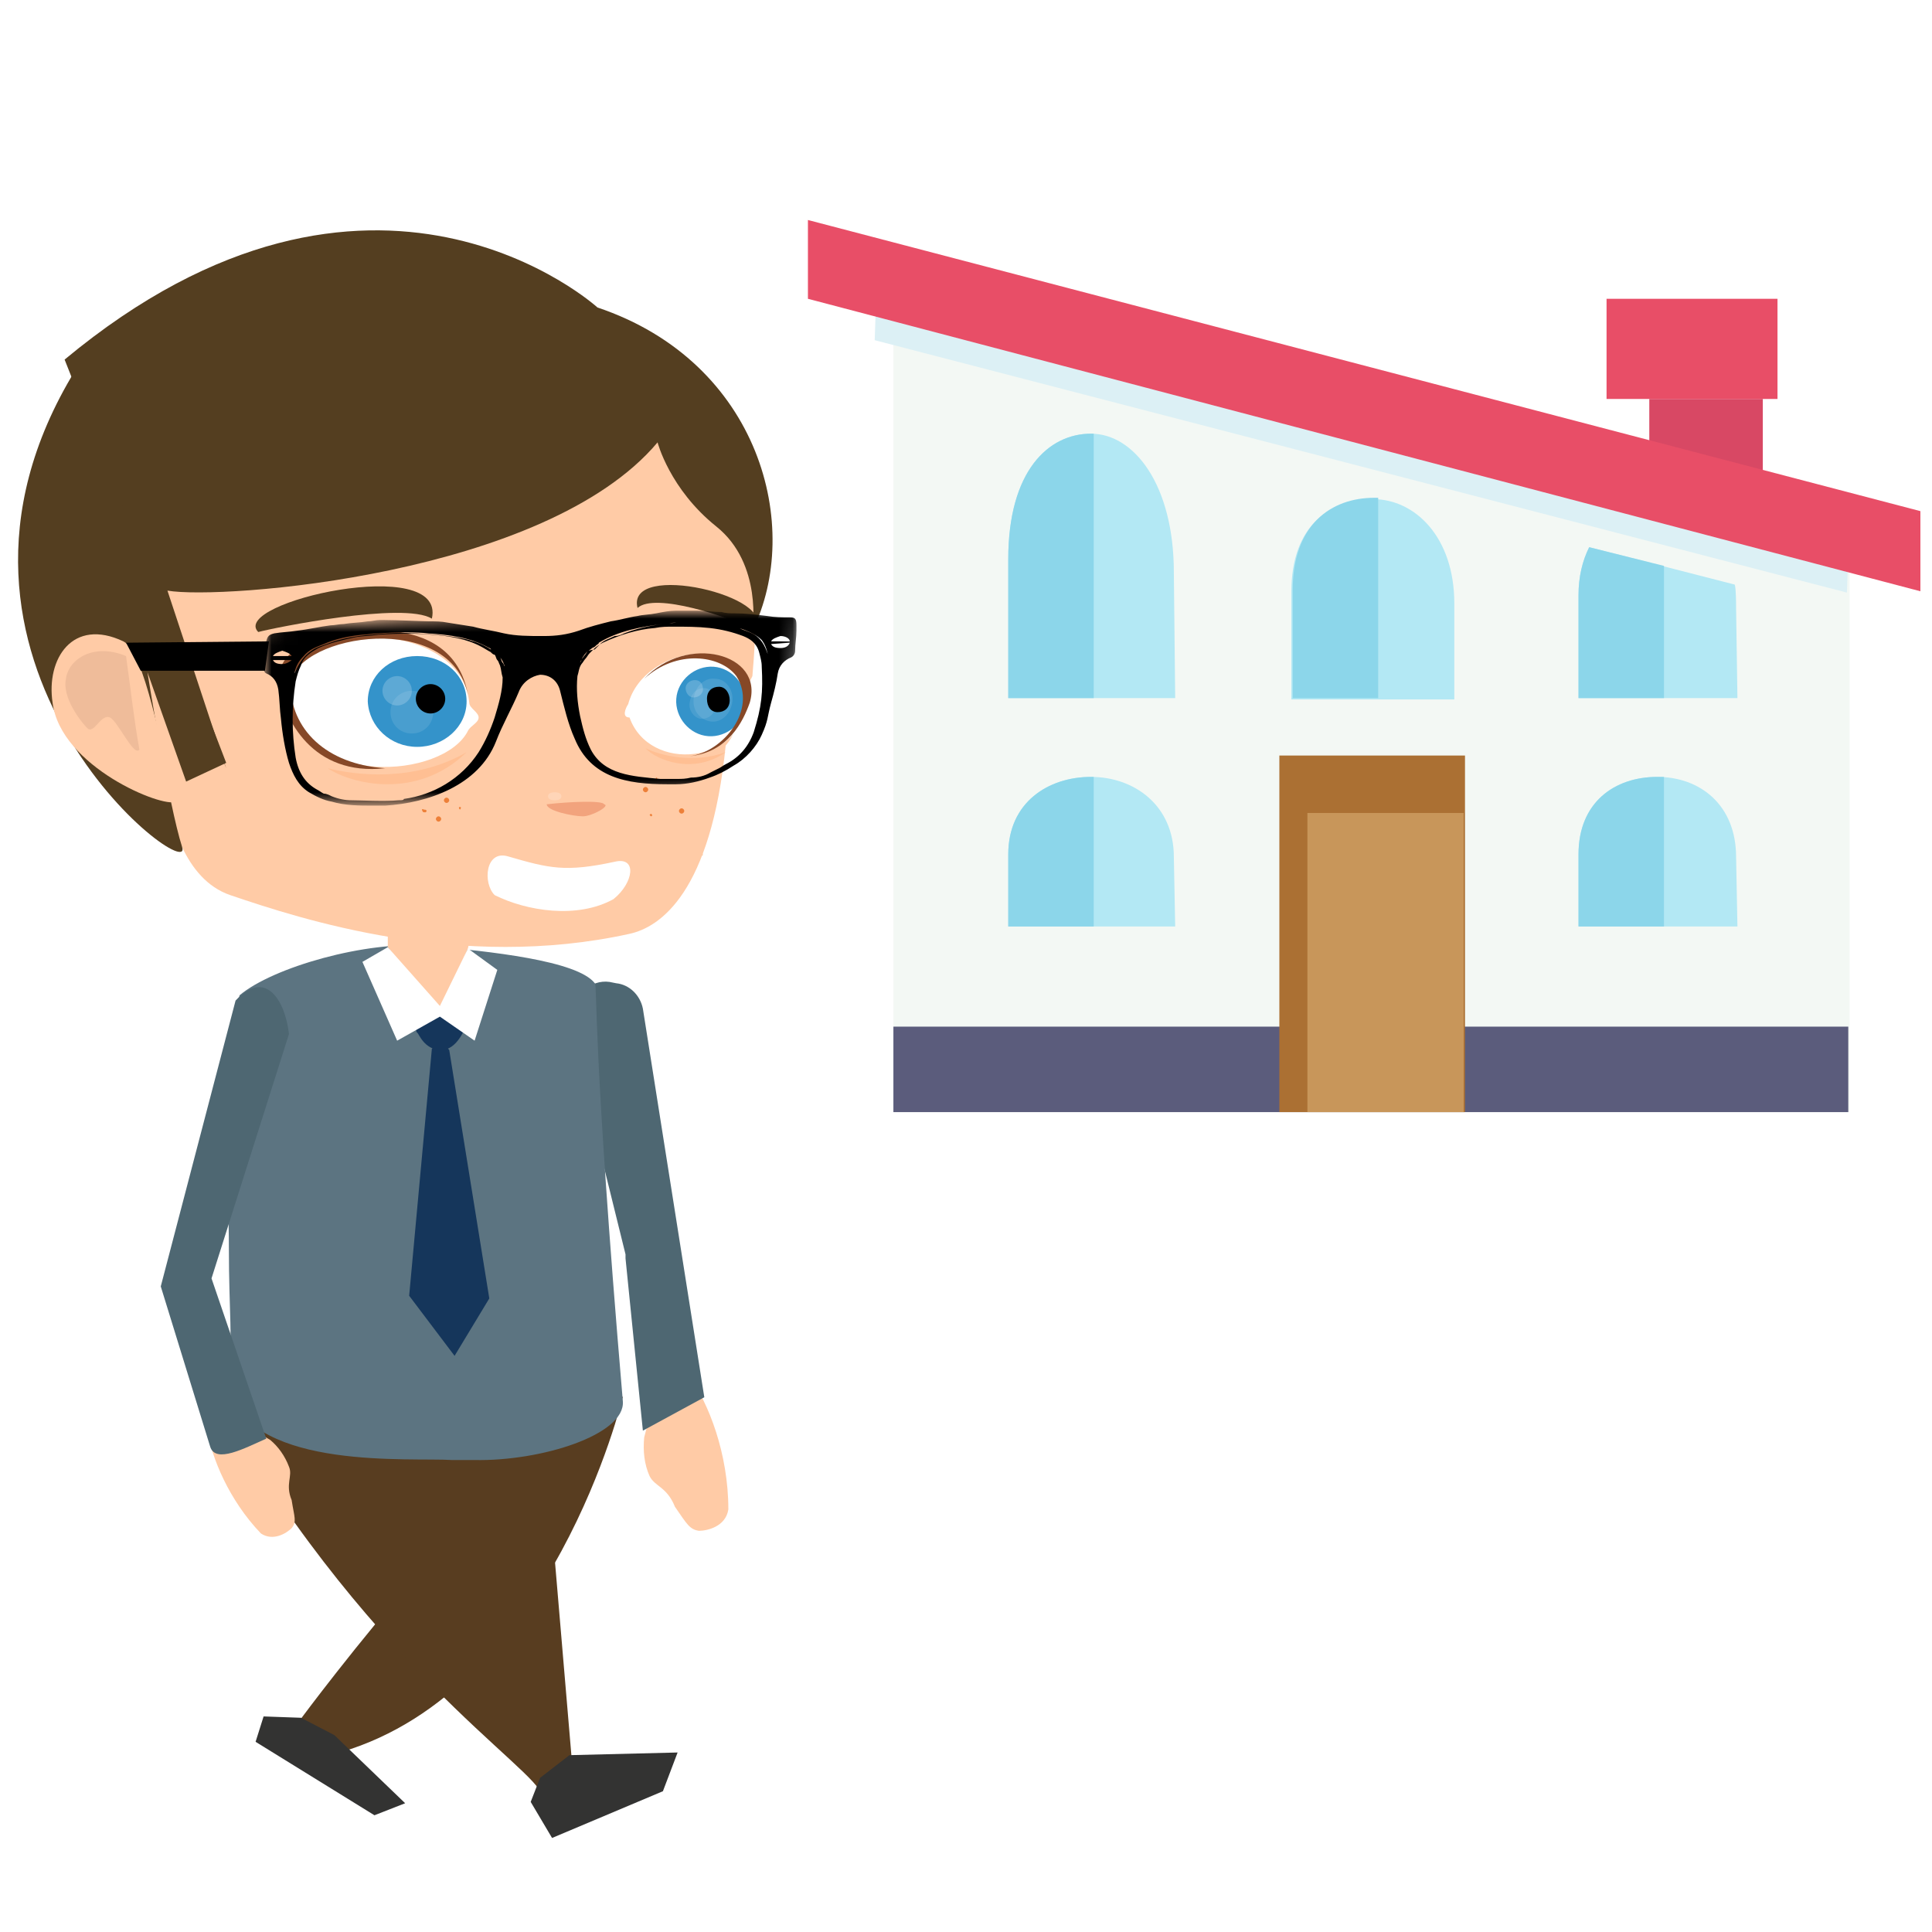 <?xml version="1.0" encoding="utf-8"?>
<svg version="1.1" id="Calque_1" x="0px" y="0px" viewBox="0 0 160 160" style="enable-background:new 0 0 160 160;" xmlns="http://www.w3.org/2000/svg">
  <style type="text/css">
	.st0{clip-path:url(#SVGID_00000024686805580846884430000008113376150494864317_);fill:#7DC256;}
	.st1{fill-rule:evenodd;clip-rule:evenodd;fill:#583D20;}
	.st2{opacity:0.102;fill-rule:evenodd;clip-rule:evenodd;enable-background:new    ;}
	.st3{fill:#F3F8F4;}
	.st4{fill:#DCF0F5;}
	.st5{fill:#D84864;}
	.st6{fill:#E84E67;}
	.st7{fill:#5B5C7C;}
	.st8{fill:#AB7033;}
	.st9{fill:#C8965A;}
	.st10{fill:#B3E8F4;}
	.st11{fill:#8CD6EA;}
	.st12{fill-rule:evenodd;clip-rule:evenodd;fill:#FFCBA6;}
	.st13{fill-rule:evenodd;clip-rule:evenodd;fill:#333332;}
	.st14{fill-rule:evenodd;clip-rule:evenodd;fill:#4E6772;}
	.st15{fill-rule:evenodd;clip-rule:evenodd;fill:#5C7481;}
	.st16{fill:#D0202C;}
	.st17{opacity:0.502;fill-rule:evenodd;clip-rule:evenodd;fill:#E0AE8E;enable-background:new    ;}
	.st18{fill:#ED8039;}
	.st19{fill-rule:evenodd;clip-rule:evenodd;fill:#F2A37D;}
	.st20{fill-rule:evenodd;clip-rule:evenodd;fill:#FFBF93;}
	.st21{opacity:0.2;fill:#FFFFFF;enable-background:new    ;}
	.st22{fill-rule:evenodd;clip-rule:evenodd;fill:#543E20;}
	.st23{fill-rule:evenodd;clip-rule:evenodd;fill:#FFFFFF;}
	.st24{fill:#3493CA;}
	.st25{opacity:0.102;fill:#FFFFFF;enable-background:new    ;}
	.st26{fill-rule:evenodd;clip-rule:evenodd;fill:#864827;}
	.st27{fill:#FFFFFF;filter:url(#Adobe_OpacityMaskFilter);}
	.st28{mask:url(#mask0_5434_37817_00000016770578174087943950000002433983345440056225_);}
	.st29{fill-rule:evenodd;clip-rule:evenodd;fill:#15365B;}
	.st30{fill:#FFFFFF;}
	.st31{fill-rule:evenodd;clip-rule:evenodd;}
</style>
  <path class="st1" d="M 51.57 115.691 C 51.57 115.691 45.819 139.908 28.237 145.105 C 27.685 145.105 24.92 142.341 24.92 142.341 C 24.92 142.341 43.166 117.682 51.57 115.691 Z" style=""/>
  <path class="st1" d="M 51.57 115.691 L 45.819 113.258 L 27.795 111.489 L 17.179 114.585 C 29.785 137.586 44.714 146.653 44.824 148.643 L 47.589 148.533 L 45.488 123.764 C 45.488 123.764 48.805 119.893 51.57 115.691" style=""/>
  <path class="st2" d="M 30.117 118.345 L 47.256 147.98" style=""/>
  <g style="" transform="matrix(1.106, 0, 0, 1.106, -16.815, -7.661)">
    <polygon class="st3" points="153.7,90.2 82.1,90.2 82.1,29.8 153.7,47.6 &#9;"/>
    <polygon class="st4" points="153.5,51.3 80.7,32.4 80.9,26.5 153.7,45.3 &#9;"/>
    <rect x="138.7" y="36.8" class="st5" width="8.5" height="7.5"/>
    <polygon class="st6" points="159,51.2 75.7,29.3 75.7,23.4 159,45.2 &#9;"/>
    <rect x="82.1" y="83.8" class="st7" width="71.5" height="6.4"/>
    <rect x="135.5" y="29.3" class="st6" width="12.8" height="7.5"/>
    <rect x="111" y="63.5" class="st8" width="13.9" height="26.7"/>
    <rect x="113.1" y="67.8" class="st9" width="11.7" height="22.4"/>
    <path class="st10" d="M103.1,71.1c0-3.9-3-6-6.2-6s-6.2,1.9-6.2,5.8v5.4h12.5L103.1,71.1z"/>
    <path class="st10" d="M145.2,71.1c0-3.9-2.7-6-5.9-6s-5.9,1.9-5.9,5.8v5.4h11.9L145.2,71.1z"/>
    <path class="st10" d="M103.1,49.8c0-6.6-3-10.4-6.2-10.4s-6.2,2.8-6.2,9.4v10.4h12.5L103.1,49.8z"/>
    <path class="st10" d="M124.1,52.1c0-4.9-2.9-7.8-6.1-7.8s-6.1,2-6.1,6.9v8.1h12.2V52.1z"/>
    <path class="st10" d="M145.1,50.7l-10.9-2.8c-0.5,1-0.8,2.2-0.8,3.6v7.7h11.9l-0.1-6.7C145.2,52.2,145.2,51,145.1,50.7z"/>
    <path class="st11" d="M96.9,65.1c-3.2,0-6.2,1.9-6.2,5.8v5.4h6.4V65.1C97,65.1,96.9,65.1,96.9,65.1z"/>
    <path class="st11" d="M96.9,39.4c-3.2,0-6.2,2.8-6.2,9.4v10.4h6.4V39.4C97,39.4,96.9,39.4,96.9,39.4z"/>
    <path class="st11" d="M118.1,44.2c-3.2,0-6.1,2-6.1,6.9v8.1h6.4v-15C118.3,44.2,118.2,44.2,118.1,44.2z"/>
    <path class="st11" d="M139.3,65.1c-3.2,0-5.9,1.9-5.9,5.8v5.4h6.4V65.1C139.6,65.1,139.5,65.1,139.3,65.1z"/>
    <path class="st11" d="M134.2,47.9c-0.5,1-0.8,2.2-0.8,3.6v7.7h6.4v-9.9L134.2,47.9z"/>
  </g>
  <g style="" transform="matrix(1.106, 0, 0, 1.106, -9.912, -7.715)">
    <path class="st12" d="M60.6,110.1c1.4,1.9,2.9,5.7,2.9,9.9c-0.2,1.3-1.6,1.6-2.2,1.6c-0.7-0.1-0.9-0.5-1.8-1.8 c-0.6-1.5-1.5-1.5-1.9-2.3c-0.4-0.9-0.5-1.9-0.4-2.9l0.7-2.7"/>
    <path class="st13" d="M31.5,135.6l2.5,1.3l5.3,5.1l-2.3,0.9l-8.9-5.5l0.6-1.9L31.5,135.6z"/>
    <path class="st13" d="M49.4,140.1l2.2-1.7l8.1-0.2l-1.1,2.9l-8.3,3.5l-1.6-2.7L49.4,140.1z"/>
    <path class="st14" d="M54.6,80.5l0.5,0.1c1,0.1,1.8,0.9,2,1.9l4.6,29.1l-4.6,2.5l-1.3-12.9c0-0.1,0-0.2,0-0.3L52,85.5 c0-0.2-0.1-0.3-0.1-0.5l0-2.1C51.9,81.5,53.2,80.3,54.6,80.5z"/>
    <path class="st15" d="M55.6,111.9c0.2,2.5-6.1,4.5-11.1,4.4h-1.7c-3-0.2-14.7,0.8-16.7-5.1c0.3-4.2,0-6.1,0-10.7 c0-4.6-0.5-13,0.8-19c2.5-2.1,9.5-4.1,14.1-3.7c4.6,0.4,11.2,1.1,12.5,2.8C53.7,80.6,53.3,84.9,55.6,111.9z"/>
    <path class="st12" d="M58.9,60.1l2.7,10.9c-0.8,0.6-6.5-1-7.6-5.7C53.1,62.2,54.8,58.8,58.9,60.1z"/>
    <path class="st16" d="M59.2,70.4c0.5-0.1,0.8-0.6,0.7-1.2c-0.1-0.5-0.6-0.8-1.2-0.7c-0.5,0.1-0.8,0.6-0.7,1.2 C58.1,70.2,58.7,70.5,59.2,70.4z"/>
    <path class="st17" d="M59.1,61.1c-2.5-0.8-4.3,0.7-4.4,2.2c-0.1,1.5,1.4,3.1,2,3.5c0.6,0.4,0.9-1.2,1.6-1c0.7,0.2,2.2,2.9,2.5,2.2 C60.3,66,59.7,63.2,59.1,61.1z"/>
    <path class="st12" d="M44.6,75.1L44,78l-2.1,5L38,77.9c0-1.7,0-2.7,0-2.7L44.6,75.1z"/>
    <path class="st12" d="M63.3,62.8c-1.1,11-4.9,13.6-7.2,14.1c-12.7,2.8-24.6-1.1-29.9-2.9c-3.5-1.2-4.5-5.8-4.8-7.7 c-9.3-3-10-15.3-2.4-12c0.2-3.9-3.1-7.4,2.8-10.6L54,35.1c7,0.7,4.5,2.4,6.3,6.1c6.4,3.1,5.2,13.8,5,16.4 C64,60.2,64.5,61.4,63.3,62.8z"/>
    <path class="st12" d="M54.1,67.1c-0.8-1-1-3.8-1.5-3c-0.5,1.4-3.8,1.6-2.6,3.1L54.1,67.1z"/>
    <path class="st18" d="M58.1,65.4C58.2,65.4,58.2,65.4,58.1,65.4c0.1-0.1,0.1-0.2,0-0.2C58.1,65.2,58,65.3,58.1,65.4 C58,65.4,58.1,65.4,58.1,65.4z"/>
    <path class="st18" d="M57.3,66.3c0.1,0,0.2-0.1,0.2-0.2c0-0.1-0.1-0.2-0.2-0.2c-0.1,0-0.2,0.1-0.2,0.2 C57.1,66.2,57.2,66.3,57.3,66.3z"/>
    <path class="st18" d="M60,67.9c0.1,0,0.2-0.1,0.2-0.2c0-0.1-0.1-0.2-0.2-0.2c-0.1,0-0.2,0.1-0.2,0.2C59.8,67.8,59.9,67.9,60,67.9z"/>
    <path class="st18" d="M57.7,68.1c0.1,0,0.1-0.1,0.1-0.1s-0.1-0.1-0.1-0.1s-0.1,0.1-0.1,0.1S57.7,68.1,57.7,68.1z"/>
    <path class="st18" d="M43.4,67.6C43.4,67.6,43.5,67.6,43.4,67.6c0.1-0.1,0.1-0.2,0-0.2C43.3,67.4,43.3,67.5,43.4,67.6 C43.3,67.6,43.3,67.6,43.4,67.6z"/>
    <path class="st18" d="M42.4,67.1c0.1,0,0.2-0.1,0.2-0.2c0-0.1-0.1-0.2-0.2-0.2c-0.1,0-0.2,0.1-0.2,0.2C42.2,67,42.3,67.1,42.4,67.1 z"/>
    <path class="st18" d="M41.8,68.5c0.1,0,0.2-0.1,0.2-0.2c0-0.1-0.1-0.2-0.2-0.2c-0.1,0-0.2,0.1-0.2,0.2 C41.6,68.4,41.7,68.5,41.8,68.5z"/>
    <path class="st18" d="M40.6,67.7c0,0.1,0.1,0.1,0.2,0.1c0.1,0,0.1-0.1,0.1-0.1c0-0.1-0.1-0.1-0.2-0.1 C40.6,67.5,40.5,67.6,40.6,67.7z"/>
    <path class="st19" d="M54.2,67.2c0.5,0.1-0.9,0.9-1.6,0.9c-0.7,0-2.7-0.4-2.7-0.9C51.6,67,54.1,66.9,54.2,67.2z"/>
    <path class="st20" d="M43.9,63.3c-3.7,3.6-8.6,2.4-10.4,1.2C35.5,65,39.9,65.6,43.9,63.3z"/>
    <path class="st20" d="M63.3,63.3c-2.4,1.7-5.2,0.6-6-0.3C58.3,63.5,60.8,64.2,63.3,63.3z"/>
    <path class="st21" d="M50.5,66.9c0.3,0,0.5-0.1,0.5-0.3s-0.2-0.3-0.5-0.3c-0.3,0-0.5,0.1-0.5,0.3S50.2,66.9,50.5,66.9z"/>
    <path class="st22" d="M56.7,52.5c1.3-1.2,6.9,0.7,8.7,1.6C67.5,51.7,55.8,48.9,56.7,52.5z"/>
    <path class="st12" d="M19.3,54.5L23,68.9c-0.9,0.4-9.7-5.6-9.7-10.5C13.3,55.1,15.7,52.3,19.3,54.5z"/>
    <path class="st17" d="M19.3,55.5c-2.3-1.3-4.4-0.3-4.8,1.1c-0.5,1.4,0.7,3.4,1.2,3.9c0.5,0.5,1.2-1,1.8-0.6 c0.6,0.4,1.4,3.3,1.9,2.8C19.3,60.5,19.3,57.7,19.3,55.5z"/>
    <path class="st23" d="M44,61.7c0.2-0.4,0.8-0.6,0.8-1c0-0.4-0.7-0.7-0.7-1.1c-0.6-6.3-13.3-6.6-13.6-0.5 C31.6,66.1,42.2,65.3,44,61.7z"/>
    <path class="st24" d="M40.2,62.9c2,0,3.7-1.5,3.7-3.4c0-1.9-1.6-3.4-3.7-3.4s-3.7,1.5-3.7,3.4C36.6,61.4,38.2,62.9,40.2,62.9z"/>
    <path class="st25" d="M39.8,61.9c0.9,0,1.6-0.7,1.6-1.6c0-0.9-0.7-1.6-1.6-1.6s-1.6,0.7-1.6,1.6C38.2,61.2,38.9,61.9,39.8,61.9z"/>
    <path class="st21" d="M38.7,59.8c0.6,0,1.1-0.5,1.1-1.1c0-0.6-0.5-1.1-1.1-1.1c-0.6,0-1.1,0.5-1.1,1.1 C37.6,59.3,38.1,59.8,38.7,59.8z"/>
    <path d="M41.2,60.4c0.6,0,1.1-0.5,1.1-1.1c0-0.6-0.5-1.1-1.1-1.1c-0.6,0-1.1,0.5-1.1,1.1C40.1,59.9,40.6,60.4,41.2,60.4z"/>
    <path class="st26" d="M44,59c-1.2-6.7-10.1-4.7-11.8-4c-2.3,0.9-2.5,2.6-2.4,3.1c0.4,2.8,2.6,7,8,6.4c-4.4-0.3-7.1-2.9-7.1-6.4 C31.4,54.4,42.7,52.7,44,59z"/>
    <path class="st23" d="M56.1,60.7c1.5,4.2,8.5,3.5,8.8-1.3c0.3-5.1-7.7-4.2-8.9,0.3C55.8,60,55.5,60.7,56.1,60.7z"/>
    <path class="st24" d="M62,62.1c1.4,0.1,2.7-1,2.8-2.4c0.1-1.4-1-2.7-2.4-2.8c-1.4-0.1-2.7,1-2.8,2.4C59.5,60.7,60.6,62,62,62.1z"/>
    <path class="st25" d="M62.2,61c0.8,0.1,1.5-0.6,1.6-1.5c0.1-0.9-0.5-1.7-1.3-1.7c-0.8-0.1-1.5,0.6-1.6,1.5 C60.8,60.2,61.4,60.9,62.2,61z"/>
    <path class="st25" d="M61.5,60.8c0.6,0,1-0.4,1.1-1.1c0-0.6-0.4-1.2-0.9-1.2c-0.6,0-1,0.4-1.1,1.1C60.5,60.2,61,60.8,61.5,60.8z"/>
    <path class="st21" d="M60.9,59.2c0.4,0,0.7-0.3,0.7-0.6c0-0.4-0.2-0.7-0.6-0.7c-0.4,0-0.7,0.3-0.7,0.6 C60.3,58.8,60.5,59.2,60.9,59.2z"/>
    <path d="M62.7,60.3c0.5,0,0.9-0.3,0.9-0.9c0-0.5-0.3-1-0.8-1c-0.5,0-0.9,0.3-0.9,0.9C61.9,59.9,62.2,60.3,62.7,60.3z"/>
    <path class="st26" d="M57.2,57.8c2.4-2.2,5.7-1.8,6.9-0.2c1.6,2.5-1,5.7-3.5,6c2.9-0.3,4-2.6,4.5-4C66.2,55.9,60.4,54.4,57.2,57.8z "/>
    <path class="st22" d="M41.3,53.3c-2.1-1.3-11.9,0.7-13,1C26.1,52.1,42.4,48.4,41.3,53.3z"/>
    <path class="st22" d="M25.9,64.1l-3,1.4L20,57.3c0,0,1.6,10,2.6,13.1c1,3.1-21.4-13.8-8-35.7"/>
    <path class="st22" d="M25.9,64.5l-4.4-13.3c4,0.7,28.3-1.1,36.7-11.1c0,0,0.9,3.5,4.4,6.3c3.5,2.8,2.7,7.8,2.7,7.8 c3.8-7.7,0.6-20.1-11.6-24.2c0,0-16.8-15.3-39.9,3.9"/>
    <path class="st12" d="M18.2,55c1.6,0.8,2.8,7.9,3.9,12c-0.9,0.5-8.6-2.6-9.2-7.4C12.4,56.3,14.4,53.2,18.2,55z"/>
    <path class="st17" d="M18.4,56.1c-2.4-1-4.3,0.2-4.5,1.7c-0.3,1.4,1.1,3.2,1.6,3.7c0.5,0.5,1-1.1,1.7-0.8c0.6,0.3,1.8,3,2.2,2.4 C19,60.9,18.7,58.2,18.4,56.1z"/>
    <path class="st23" d="M55,71.5c-3.7,0.8-4.9,0.5-8-0.4c-1.7-0.5-1.9,2-1,2.9c2.4,1.2,6.2,1.8,8.9,0.3C56.4,73.1,56.7,71.1,55,71.5z "/>
    <defs>
      <filter id="Adobe_OpacityMaskFilter" filterUnits="userSpaceOnUse" x="28.8" y="52.8" width="40" height="14.6">
        <feColorMatrix type="matrix" values="1 0 0 0 0  0 1 0 0 0  0 0 1 0 0  0 0 0 1 0"/>
      </filter>
    </defs>
    <mask maskUnits="userSpaceOnUse" x="28.8" y="52.8" width="40" height="14.6" id="mask0_5434_37817_00000016770578174087943950000002433983345440056225_">
      <path class="st27" d="M28.1,67.9l0.8-14l39.9-2.1l-0.8,14L28.1,67.9z"/>
    </mask>
    <g class="st28">
      <path d="M67.4,55.5C67.4,55.5,67.4,55.5,67.4,55.5c-0.4,0-0.6-0.1-0.7-0.3l1.4-0.1C68,55.4,67.7,55.5,67.4,55.5z M68.1,55L66.7,55 c0.1-0.2,0.4-0.3,0.7-0.4C67.8,54.6,68.1,54.8,68.1,55z M30.1,56.7C30,56.7,30,56.7,30.1,56.7c-0.4,0-0.6-0.1-0.7-0.3l1.4,0 C30.7,56.5,30.4,56.7,30.1,56.7z M30.8,56.1l-1.4,0c0.1-0.2,0.4-0.3,0.7-0.4c0,0,0,0,0,0C30.4,55.8,30.7,55.9,30.8,56.1z M59.7,65.3c-0.5,0-0.9,0-1.3,0c-2.1-0.2-4.2-0.3-5.2-2.2c-0.4-0.8-0.6-1.6-0.8-2.5c-0.2-1-0.3-2-0.2-3c0.1-0.3,0.1-0.6,0.3-0.9 c0.1-0.1,0.2-0.3,0.3-0.4c0.1-0.1,0.2-0.3,0.3-0.4c0.1-0.1,0.2-0.2,0.3-0.3c0.2-0.2,0.5-0.4,0.7-0.5c1.3-0.6,2.6-1,3.9-1.1 c0.5-0.1,0.9-0.1,1.4-0.1c0.9,0,1.8,0,2.7,0.1c0.9,0.1,1.7,0.3,2.5,0.6c0.5,0.2,1,0.5,1.2,1.2c0.1,0.4,0.2,0.7,0.2,1.1 c0.1,1.9,0,3-0.6,4.9c-0.4,1.1-1.1,1.9-2.1,2.4c-0.2,0.1-0.3,0.2-0.5,0.3c-0.2,0.1-0.4,0.2-0.6,0.3c-0.5,0.3-1,0.4-1.5,0.4 C60.3,65.3,60,65.3,59.7,65.3z M52.4,56.6c0.1-0.3,0.3-0.6,0.5-0.8l0,0c0.1-0.1,0.3-0.2,0.4-0.3l0,0l0.2-0.1l0.1-0.1 c0.1-0.1,0.2-0.1,0.2-0.2c1.5-0.9,3.2-1.2,4.8-1.4c0.3,0,0.6-0.1,0.9-0.1c0.8,0,1.6,0,2.3,0c0.9,0.1,1.9,0.2,2.8,0.5 c0.5,0.2,1,0.4,1.4,0.8c0.3,0.4,0.4,0.8,0.5,1.3l0,0l0-0.1c-0.2-0.6-0.4-1.1-0.9-1.5c-0.4-0.3-0.9-0.4-1.3-0.6 c-1.4-0.4-2.8-0.5-4.2-0.4c-0.2,0-0.3,0-0.5,0c-1.3,0.1-2.6,0.3-3.9,0.8c-0.2,0.1-0.4,0.2-0.7,0.2c-0.4,0.2-0.8,0.3-1.1,0.6 l-0.2,0.2l-0.1,0.1l-0.1,0.1L53,55.7c-0.1,0.1-0.2,0.3-0.3,0.4c-0.1,0.1-0.1,0.2-0.2,0.2C52.5,56.5,52.4,56.6,52.4,56.6z M38.8,66.9c-1,0.1-2.9,0-3.5,0c-0.5,0-1-0.1-1.5-0.3c-0.2-0.1-0.4-0.2-0.6-0.2c-0.2-0.1-0.3-0.2-0.5-0.3 c-0.9-0.5-1.4-1.3-1.6-2.4c-0.3-1.9-0.3-3.8,0-5.7c0.1-0.4,0.2-0.8,0.4-1.2c0.2-0.7,0.8-1,1.3-1.3c0.9-0.4,1.8-0.6,2.7-0.8 c0.5-0.1,1.1-0.1,1.8-0.2c1.4-0.1,3.1-0.1,4,0c1.3,0.1,2.6,0.3,3.7,0.9c0.2,0.1,0.5,0.3,0.7,0.4c0.1,0.1,0.2,0.2,0.3,0.2 c0.1,0.1,0.1,0.3,0.2,0.4c0.1,0.1,0.1,0.2,0.2,0.4c0.1,0.3,0.1,0.6,0.2,0.9c0,1-0.3,2-0.6,3c-0.3,0.9-0.7,1.8-1.2,2.6 c-1.3,2-3.4,3.2-5.6,3.5C39.2,66.9,39,66.9,38.8,66.9z M31,57.4c0.1-0.5,0.3-0.9,0.7-1.3c0.4-0.5,1-0.7,1.5-0.9 c0.9-0.4,1.9-0.6,2.9-0.7c0.3,0,0.7-0.1,1.2-0.1c1.3-0.1,2.9-0.1,3.7,0c1.6,0.1,3.2,0.3,4.6,1.1c0.1,0,0.1,0.1,0.2,0.2l0.1,0.1 l0.2,0.1l0,0h0c0.1,0.1,0.2,0.2,0.3,0.3l0,0c0.2,0.2,0.3,0.5,0.4,0.8c0-0.1-0.1-0.2-0.1-0.2c0-0.1-0.1-0.2-0.1-0.2 c-0.1-0.1-0.1-0.3-0.2-0.4l-0.1-0.1L46,55.8l-0.1-0.1l-0.2-0.1c-0.3-0.2-0.7-0.4-1-0.5c-0.2-0.1-0.4-0.1-0.6-0.2 c-1.4-0.4-4.6-0.6-6.1-0.5c-1.4,0.1-2.9,0.2-4.3,0.7c-0.5,0.2-1,0.3-1.4,0.6c-0.6,0.4-0.9,0.9-1.2,1.5L31,57.4L31,57.4z M37.7,53.4c-0.1,0-0.2,0-0.3,0c-0.3,0-0.6,0.1-0.9,0.1c-0.6,0.1-1.2,0.1-1.8,0.2c-0.3,0-0.7,0.1-1,0.1c-0.8,0.1-1.6,0.3-2.5,0.4 c-0.6,0.1-1.1,0.1-1.7,0.2c-0.4,0.1-0.5,0.2-0.6,0.6c0,0.1,0,0.2-0.1,0.4c-0.1,0.5-0.1,1-0.1,1.5c0,0.2,0,0.4,0.2,0.5 c0.5,0.2,0.8,0.6,0.9,1.2c0.1,0.7,0.1,1.5,0.2,2.2c0.1,1.1,0.3,2.3,0.6,3.3c0.3,0.9,0.7,1.7,1.5,2.2c0.5,0.3,1.1,0.6,1.7,0.7 c1,0.3,2.1,0.3,3.1,0.3c0.3,0,0.6,0,0.9,0c3.2-0.2,7-1.5,8.3-4.8c0.5-1.3,1.2-2.5,1.7-3.7c0.3-0.8,1-1.2,1.6-1.3 c0.7,0,1.3,0.4,1.5,1.2c0.3,1.2,0.6,2.5,1.1,3.6c1.2,2.9,3.9,3.4,6.9,3.4c0.2,0,0.4,0,0.7,0c0.8,0,1.7-0.2,2.5-0.5 c0.6-0.2,1.2-0.5,1.8-0.9c0.9-0.5,1.7-1.4,2.1-2.3c0.5-1.1,0.4-1.3,0.7-2.4c0.2-0.7,0.4-1.5,0.5-2.2c0.1-0.6,0.5-1,1-1.2 c0.2-0.1,0.3-0.3,0.3-0.5c0-0.5,0.1-1,0.1-1.5c0-0.1,0-0.2,0-0.4c0-0.5-0.1-0.6-0.5-0.6c-0.6,0-1.1,0-1.7-0.1 c-0.8-0.1-1.6-0.2-2.4-0.2c-0.3,0-0.7,0-1-0.1c-0.6,0-1.2-0.1-1.8-0.1c-0.3,0-0.6,0-0.9,0c-0.2,0-0.4,0-0.7,0 c-0.5,0-1,0.1-1.5,0.2c-0.5,0.1-1,0.1-1.4,0.2c-0.7,0.1-1.3,0.3-2,0.4c-0.8,0.2-1.6,0.4-2.4,0.7c-0.9,0.3-1.7,0.4-2.6,0.4 c-0.1,0-0.1,0-0.2,0c-0.9,0-1.9,0-2.8-0.2c-0.8-0.2-1.6-0.3-2.3-0.5c-0.6-0.1-1.3-0.2-1.9-0.3c-0.5-0.1-0.9-0.1-1.4-0.1 C40.7,53.5,38.6,53.4,37.7,53.4z"/>
    </g>
    <path class="st29" d="M40.2,82.9H43l0.8,1c0,0-0.6,1.7-1.8,1.7c-1.3,0-1.7-1.3-1.8-1.3C40,84.2,40.2,82.9,40.2,82.9z"/>
    <path class="st30" d="M38,77.9L36.1,79l2.6,5.9l3.2-1.8l2.6,1.8l1.7-5.3L44,78l-2.1,4.3L38,77.9z"/>
    <path class="st29" d="M41.3,85.5L39.6,104l3.4,4.5l2.6-4.3l-3-18.6L42,84.9L41.3,85.5z"/>
    <path class="st12" d="M27.2,113.6l2,1.2c0.6,0.5,1.1,1.2,1.4,2c0.3,0.7-0.3,1.3,0.2,2.5c0.2,1.3,0.4,1.6,0,2.1 c-0.4,0.4-1.4,1-2.3,0.4c-2.4-2.5-3.7-5.7-4-7.7"/>
    <path class="st14" d="M26.6,81.9L21,103.3l3.7,12c0.4,1.3,2.6,0.1,4.2-0.6l-4.1-12l5.8-18.3C30.3,81.8,28.8,79.5,26.6,81.9z"/>
    <path class="st31" d="M18.4,55.1l10.7-0.1l-0.3,2.2h-9.3L18.4,55.1z"/>
  </g>
</svg>